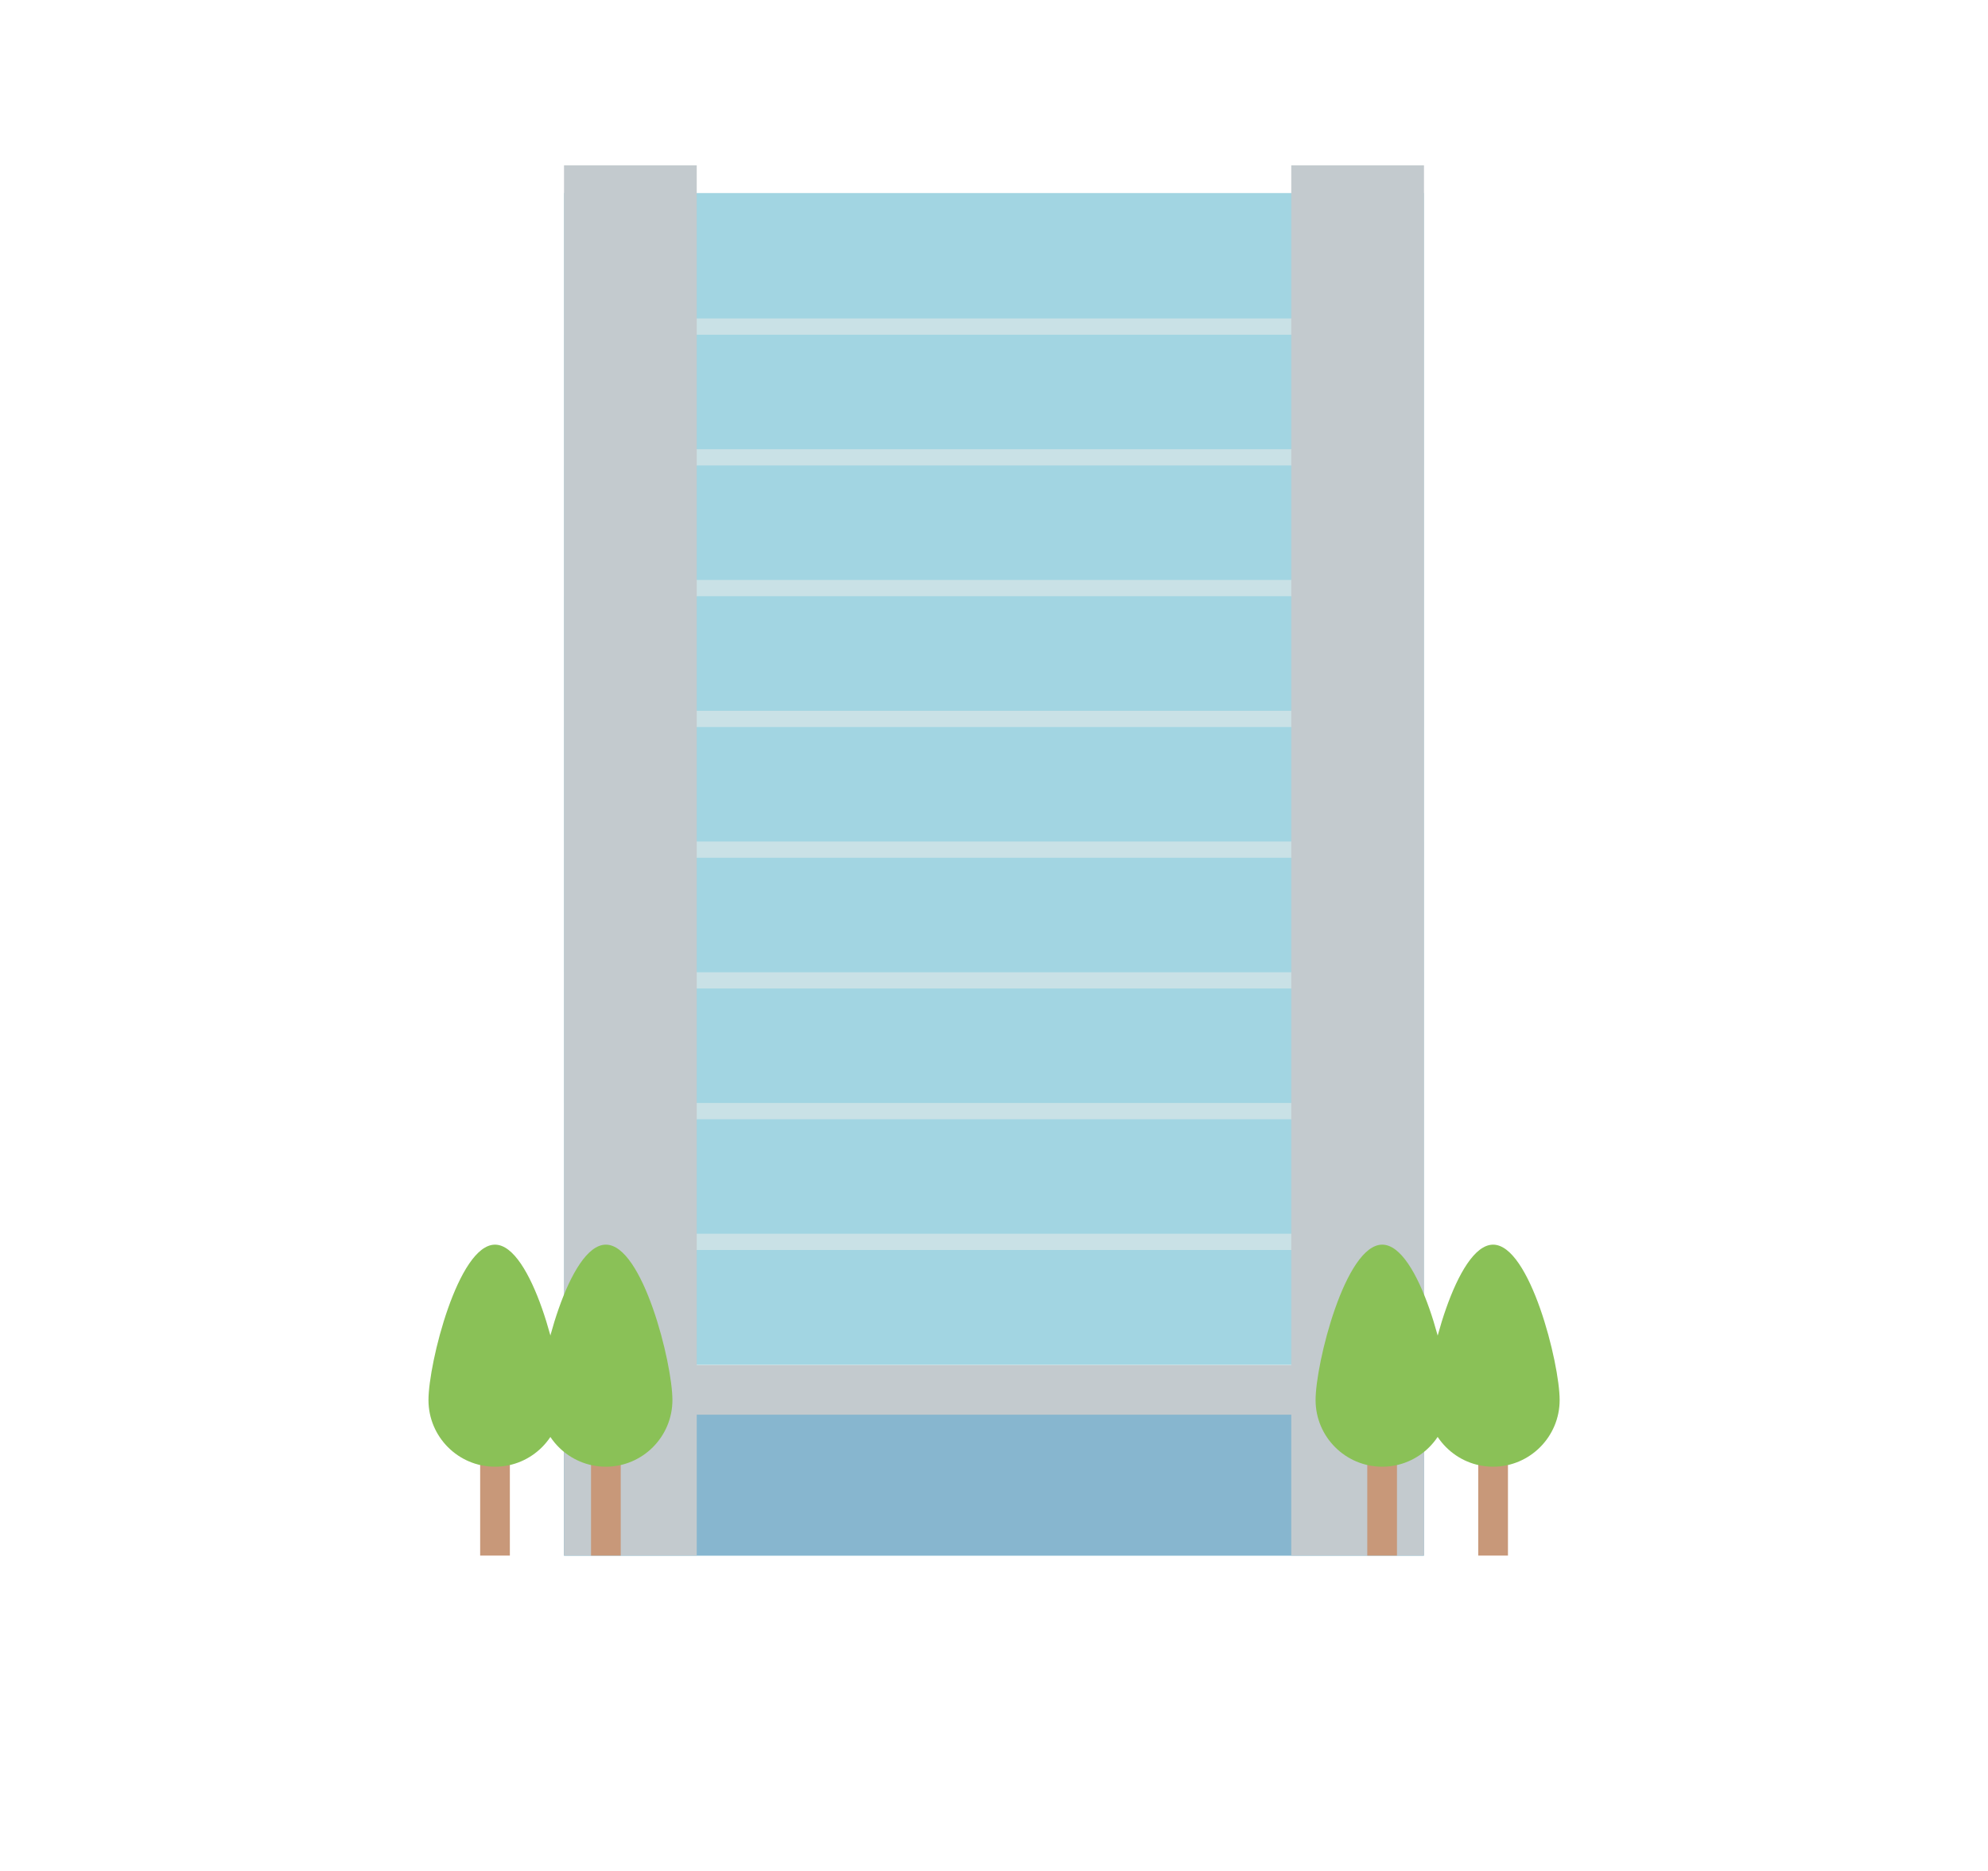 <?xml version="1.0" encoding="UTF-8"?><svg id="_レイヤー_1" xmlns="http://www.w3.org/2000/svg" viewBox="0 0 170 160"><defs><style>.cls-1,.cls-2{fill:none;}.cls-3{fill:#87b6cf;}.cls-2{stroke:#c9e1e6;stroke-miterlimit:10;stroke-width:1.39px;}.cls-4{fill:#a2d5e2;}.cls-5{fill:#8ac157;}.cls-6{fill:#c3cace;}.cls-7{fill:#c89879;}</style></defs><rect class="cls-1" width="170" height="160" rx="35" ry="35"/><rect class="cls-4" x="48.23" y="16.51" width="73.53" height="116.52"/><rect class="cls-3" x="48.23" y="119.48" width="73.53" height="13.55"/><line class="cls-2" x1="121.77" y1="27.93" x2="48.23" y2="27.93"/><line class="cls-2" x1="121.77" y1="39.11" x2="48.23" y2="39.11"/><line class="cls-2" x1="121.77" y1="50.29" x2="48.23" y2="50.29"/><line class="cls-2" x1="121.77" y1="61.48" x2="48.23" y2="61.48"/><line class="cls-2" x1="121.77" y1="72.66" x2="48.23" y2="72.66"/><line class="cls-2" x1="121.77" y1="83.84" x2="48.23" y2="83.84"/><line class="cls-2" x1="121.77" y1="95.02" x2="48.23" y2="95.02"/><line class="cls-2" x1="121.77" y1="106.2" x2="48.23" y2="106.2"/><line class="cls-2" x1="121.77" y1="117.38" x2="48.23" y2="117.38"/><rect class="cls-6" x="48.23" y="116.75" width="73.53" height="4.23"/><rect class="cls-6" x="48.23" y="14.14" width="11.35" height="118.89"/><rect class="cls-6" x="110.42" y="14.14" width="11.35" height="118.89"/><rect class="cls-7" x="116.92" y="117.83" width="2.54" height="15.2"/><path class="cls-5" d="M123.89,119.73c0,3.14-2.55,5.7-5.69,5.7s-5.7-2.55-5.7-5.7,2.55-13.29,5.7-13.29,5.69,10.14,5.69,13.29Z"/><rect class="cls-7" x="126.41" y="117.83" width="2.54" height="15.2"/><path class="cls-5" d="M133.37,119.73c0,3.14-2.55,5.7-5.69,5.7s-5.69-2.55-5.69-5.7,2.55-13.29,5.69-13.29,5.69,10.14,5.69,13.29Z"/><rect class="cls-7" x="41.06" y="117.83" width="2.54" height="15.2"/><path class="cls-5" d="M48.02,119.73c0,3.14-2.55,5.7-5.69,5.7s-5.69-2.55-5.69-5.7,2.55-13.29,5.69-13.29,5.69,10.14,5.69,13.29Z"/><rect class="cls-7" x="50.54" y="117.83" width="2.54" height="15.2"/><path class="cls-5" d="M57.5,119.73c0,3.14-2.55,5.7-5.69,5.7s-5.7-2.55-5.7-5.7,2.55-13.29,5.7-13.29,5.69,10.14,5.69,13.29Z"/></svg>